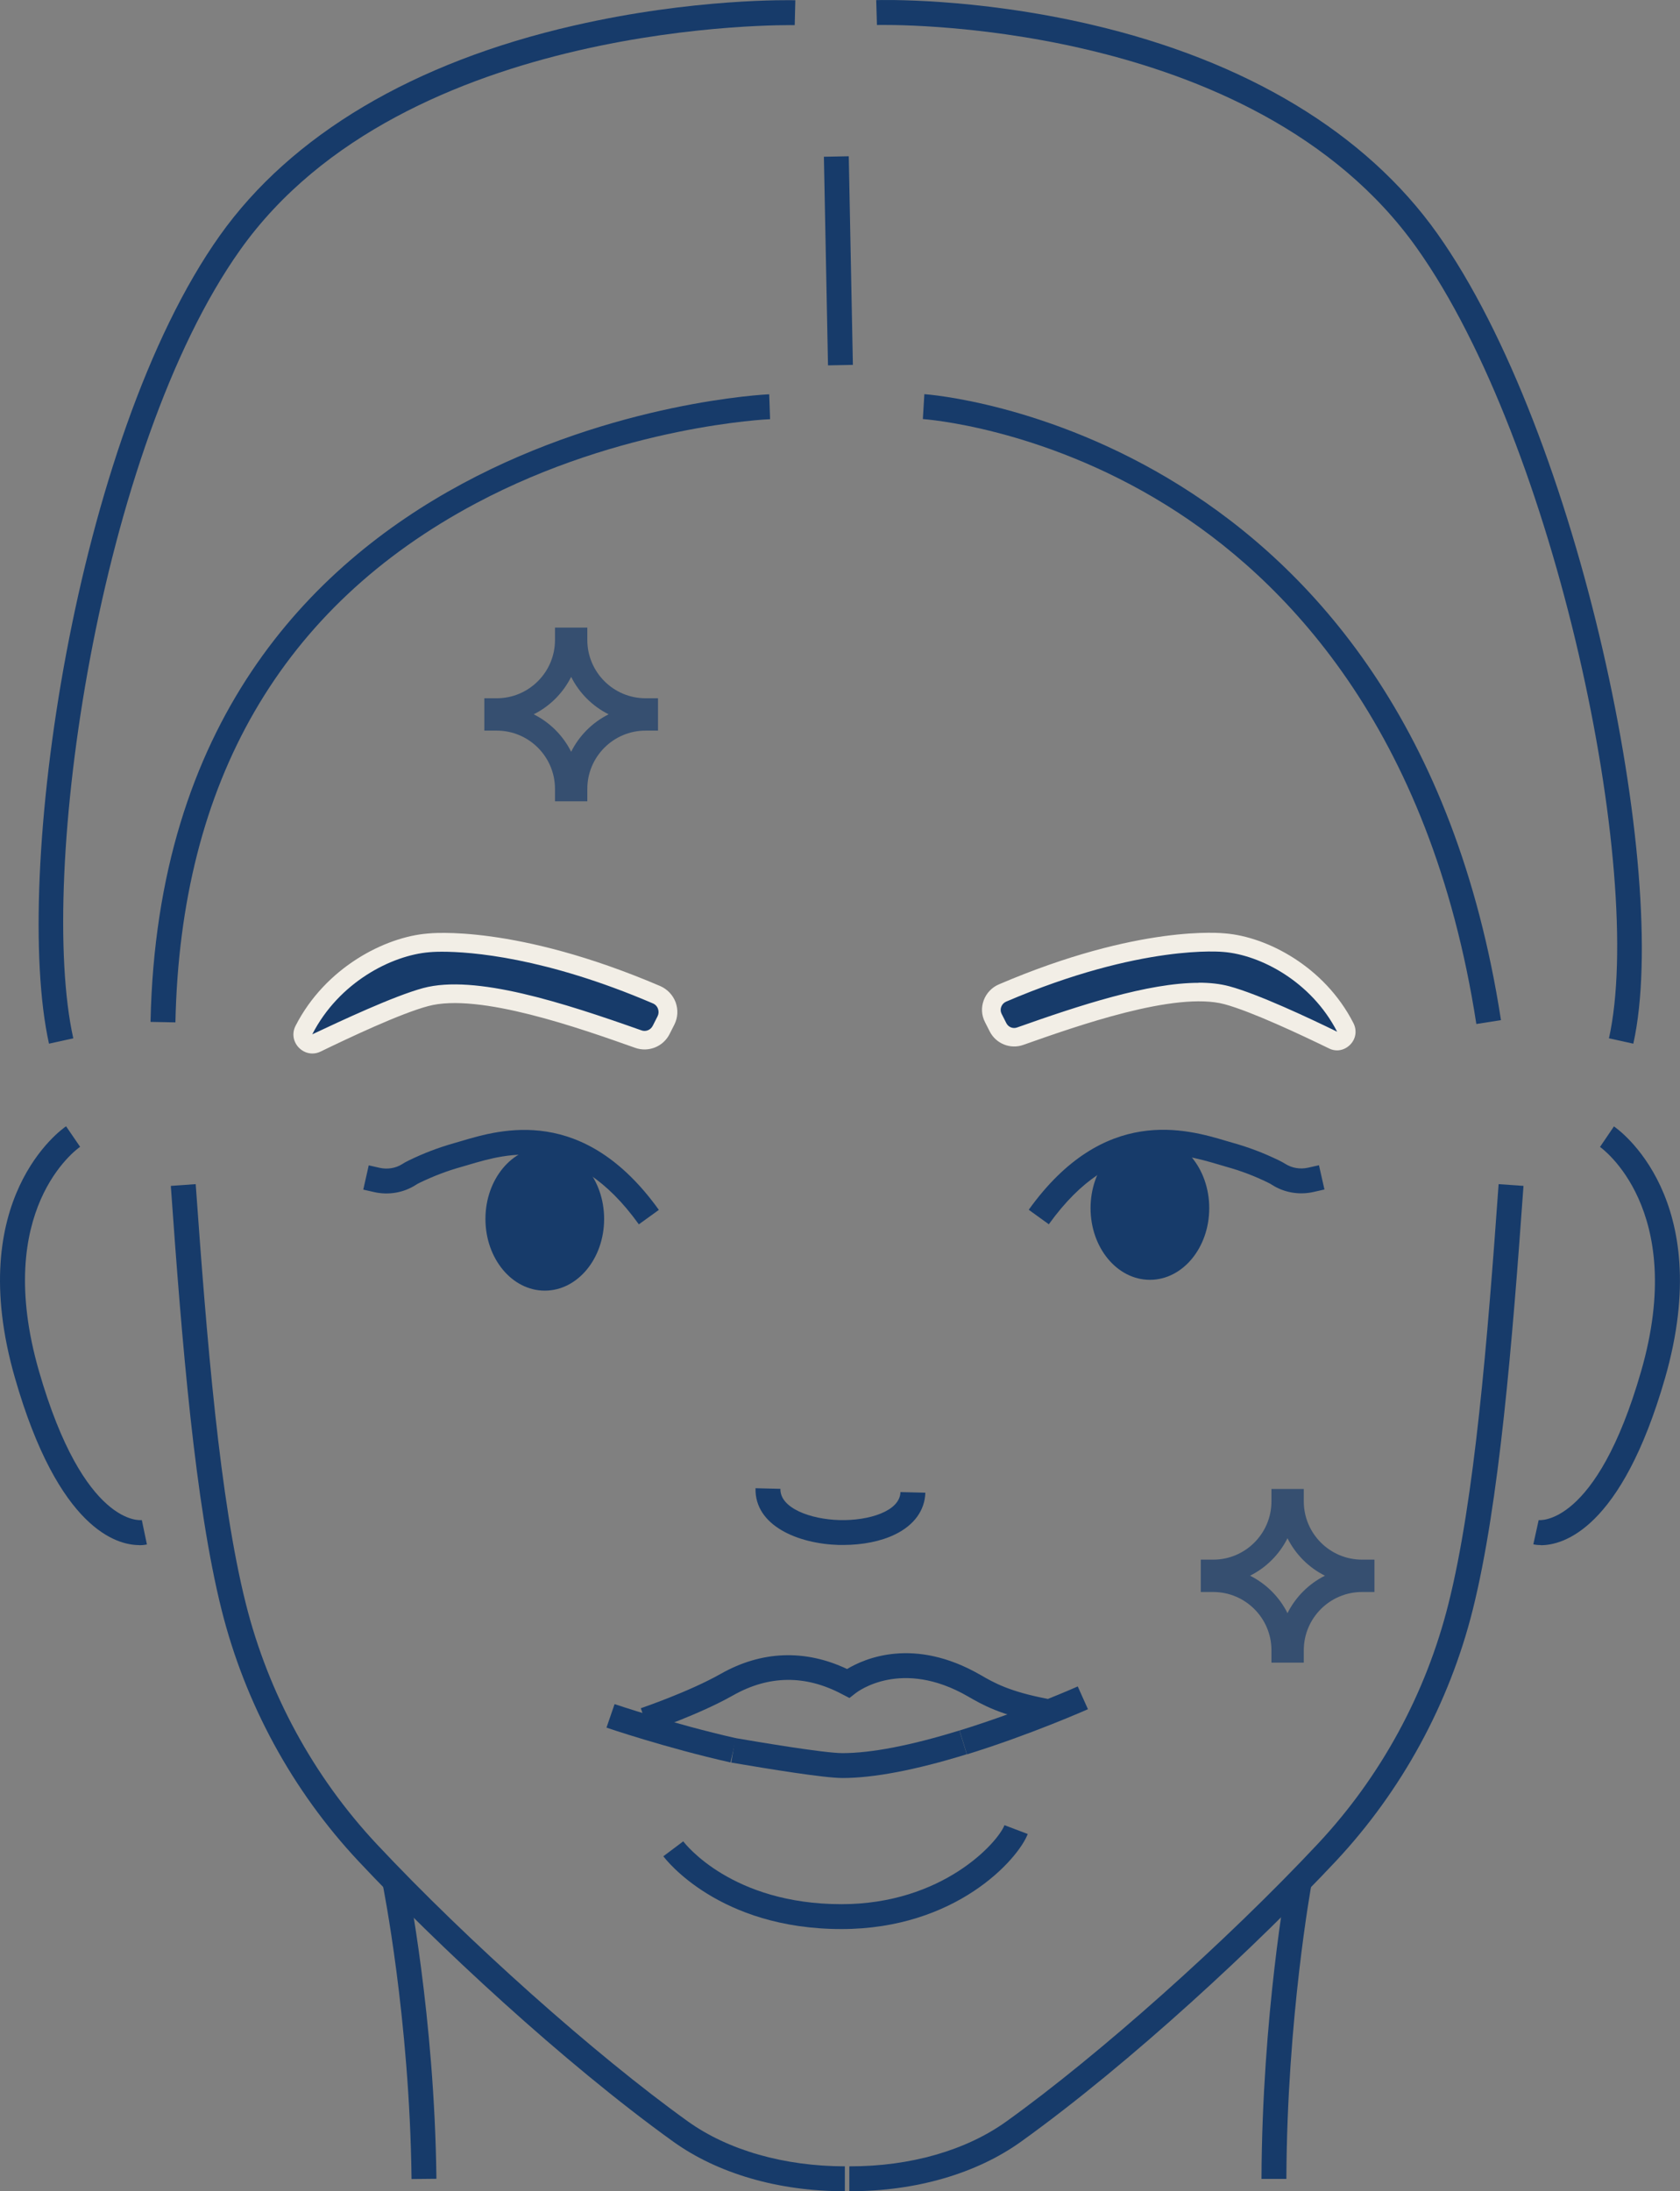 <?xml version="1.0" encoding="UTF-8"?>
<svg xmlns="http://www.w3.org/2000/svg" id="Layer_2" data-name="Layer 2" viewBox="0 0 135.04 176.11">
  <rect x="0" y="0" width="135.04" height="176.11" fill="#808080" stroke="none"/>
  <defs>
    <style>
      .cls-1 {
        fill: #f2eee6;
      }

      .cls-1, .cls-2, .cls-3 {
        stroke-width: 0px;
      }

      .cls-2 {
        opacity: .7;
      }

      .cls-2, .cls-3 {
        fill: #173b6a;
      }
    </style>
  </defs>
  <g id="Layer_1-2" data-name="Layer 1">
    <path class="cls-3" d="M14.1,82.17l-2-.04c.99-48.09,49.24-50.43,49.73-50.44l.07,2c-.12,0-11.91.52-23.64,6.76-15.63,8.32-23.76,22.36-24.16,41.73Z"></path>
    <path class="cls-3" d="M118.67,82.3c-3.7-23.96-15.58-35.9-24.9-41.69-10.12-6.29-19.5-6.92-19.59-6.93l.12-2c.39.02,39.02,2.84,46.35,50.31l-1.98.31Z"></path>
    <rect class="cls-3" x="66.39" y="12.58" width="2" height="16.77" transform="translate(-.4 1.33) rotate(-1.13)"></rect>
    <path class="cls-3" d="M3.94,83.89c-2.98-13.42,2.1-48.59,13.73-64.96,5.75-8.09,15.58-13.93,28.44-16.87C55.76-.16,63.6.01,63.93.02l-.05,2c-.31,0-31.34-.56-44.57,18.06C7.95,36.06,2.99,70.37,5.89,83.45l-1.95.43Z"></path>
    <path class="cls-3" d="M131.28,83.88l-1.95-.43c2.95-13.31-4.28-47.8-15.44-63.51C100.66,1.29,70.78,2,70.49,2.01l-.06-2c.32-.01,7.88-.22,17.25,1.96,12.48,2.9,22.11,8.71,27.85,16.8,11.41,16.07,18.79,51.43,15.76,65.1Z"></path>
    <path class="cls-3" d="M33.08,175.13c-.15-12.94-2.31-23.63-2.33-23.74l1.96-.4c.02.11,2.22,10.99,2.37,24.12l-2,.02Z"></path>
    <path class="cls-3" d="M103.4,175.12h-2c.05-13.13,2.04-24.01,2.06-24.11l1.97.37c-.02.11-1.98,10.82-2.03,23.75Z"></path>
    <path class="cls-3" d="M67.85,176.11c-5.28,0-10.16-1.42-13.74-3.99-8.82-6.34-19.07-15.89-25.31-22.55-5.3-5.66-9.1-12.64-10.99-20.19-2.13-8.5-3.19-21.49-4.08-34.07l2-.14c.89,12.49,1.93,25.38,4.03,33.72,1.81,7.22,5.45,13.9,10.51,19.31,7.3,7.79,17.58,16.96,25.01,22.29,3.26,2.34,7.77,3.61,12.63,3.62v2h-.05Z"></path>
    <path class="cls-3" d="M68.33,176.11h-.06v-2h.06c4.86,0,9.33-1.28,12.58-3.62,7.43-5.33,17.71-14.5,25.01-22.29,5.07-5.41,8.7-12.08,10.51-19.31,2.1-8.35,3.14-21.24,4.03-33.72l2,.14c-.9,12.57-1.95,25.56-4.08,34.07-1.89,7.55-5.7,14.53-10.99,20.19-6.24,6.66-16.48,16.21-25.31,22.55-3.59,2.58-8.47,3.99-13.74,3.99Z"></path>
    <path class="cls-3" d="M11.18,124.18c-1.74,0-6.47-1.21-9.98-13.44-4.15-14.42,3.77-19.99,4.11-20.22l1.13,1.65c-.29.2-7.04,5.06-3.31,18.02,3.62,12.58,8.22,11.99,8.27,11.98l.41,1.96c-.1.02-.31.06-.61.06Z"></path>
    <path class="cls-3" d="M123.86,124.18c-.31,0-.52-.04-.61-.06l.43-1.95s4.63.59,8.24-11.98c3.75-13.04-3.24-17.96-3.31-18.01l1.12-1.65c.34.23,8.25,5.8,4.11,20.22-3.52,12.23-8.25,13.44-9.98,13.44Z"></path>
    <path class="cls-3" d="M67.77,124.17c-.11,0-.22,0-.33,0-3.29-.09-6.79-1.55-6.71-4.56l2,.05c-.04,1.55,2.42,2.45,4.76,2.51,2.34.06,4.85-.71,4.89-2.25l2,.05c-.04,1.42-.91,2.62-2.45,3.36-1.13.55-2.6.84-4.16.84Z"></path>
    <path class="cls-3" d="M77.72,140.99l-.59-1.91c5-1.54,9.46-3.52,9.5-3.54l.82,1.83s-4.61,2.05-9.73,3.63Z"></path>
    <path class="cls-3" d="M67.73,142.9c-1.49,0-5.82-.71-8.95-1.24l.32-1.97h.01c1.76.3,7.12,1.21,8.61,1.21,2.31,0,5.48-.61,9.4-1.82l.59,1.91c-4.11,1.27-7.48,1.91-9.99,1.91Z"></path>
    <path class="cls-3" d="M58.72,141.65c-5.19-1.17-9.92-2.78-9.97-2.8l.65-1.89s4.69,1.59,9.76,2.74l-.44,1.95Z"></path>
    <path class="cls-3" d="M52.15,139.19l-.64-1.9s3.84-1.3,6.42-2.76c3.28-1.86,6.78-1.99,10.16-.39,1.41-.85,5.38-2.6,10.71.47,1.09.63,2.32,1.34,5.41,1.93l-.38,1.96c-3.42-.65-4.87-1.49-6.03-2.16-5.34-3.08-8.86-.38-9.01-.27l-.51.4-.58-.3c-2.95-1.57-5.9-1.54-8.78.09-2.74,1.55-6.6,2.86-6.76,2.92Z"></path>
    <path class="cls-3" d="M67.64,155.04c-9.85,0-14.14-5.61-14.32-5.85l1.6-1.2c.16.21,3.92,5.05,12.72,5.05,8.12,0,12.56-4.95,13.1-6.35l1.87.71c-.78,2.04-5.77,7.64-14.97,7.64Z"></path>
    <g>
      <path class="cls-3" d="M80.22,82.56c.33.65,1.09.96,1.78.72,5.36-1.9,12.64-4.36,16.62-3.29,2.22.6,6.22,2.47,8.53,3.6.65.32,1.31-.38.98-1.02-2.31-4.51-6.83-6.57-9.71-6.81,0,0-6.6-.77-17.84,4.05-.78.33-1.12,1.25-.74,2l.38.75Z"></path>
      <path class="cls-1" d="M107.48,84.42c-.22,0-.45-.05-.66-.16-2.2-1.07-6.21-2.96-8.39-3.55-3.95-1.06-11.9,1.76-16.18,3.27-1.04.37-2.2-.1-2.7-1.09l-.38-.75c-.28-.55-.31-1.17-.1-1.74.21-.57.65-1.04,1.21-1.28,11.29-4.84,17.94-4.13,18.22-4.1,3.31.27,7.96,2.64,10.29,7.21.3.59.2,1.27-.27,1.74-.29.29-.67.45-1.05.45ZM96.35,78.98c.9,0,1.73.09,2.47.29,2.3.62,6.41,2.55,8.66,3.65-2.09-4.06-6.19-6.17-9.12-6.41-.09-.01-6.6-.67-17.48,3.99-.19.08-.33.23-.4.42-.07.18-.06.38.03.56l.38.75c.16.32.53.47.86.35,5.02-1.78,10.53-3.59,14.6-3.59Z"></path>
    </g>
    <g>
      <path class="cls-3" d="M53.14,82.77c-.34.67-1.12.99-1.83.74-5.51-1.95-13-4.48-17.1-3.38-2.29.62-6.4,2.54-8.77,3.7-.66.32-1.35-.39-1.01-1.05,2.38-4.64,7.02-6.76,9.99-7,0,0,6.79-.79,18.35,4.16.8.34,1.15,1.28.76,2.06l-.39.77Z"></path>
      <path class="cls-1" d="M25.1,84.67c-.39,0-.77-.16-1.07-.46-.47-.48-.58-1.17-.27-1.77,2.4-4.69,7.18-7.13,10.6-7.41.26-.03,7.09-.75,18.71,4.22.57.25,1.02.72,1.24,1.31.21.59.18,1.22-.1,1.78l-.39.77c-.51,1.01-1.69,1.48-2.75,1.11-4.4-1.56-12.58-4.46-16.65-3.36-2.25.6-6.37,2.55-8.64,3.65-.22.11-.44.16-.67.16ZM35.54,76.49c-.66,0-1.01.04-1.03.04-3.04.25-7.27,2.42-9.41,6.6,2.32-1.09,6.55-3.08,8.92-3.72,4.17-1.12,11.24,1.17,17.54,3.4.35.13.74-.03.91-.37l.39-.77c.09-.18.1-.39.03-.59-.07-.2-.22-.36-.42-.44-8.68-3.72-14.66-4.15-16.94-4.15Z"></path>
    </g>
    <path class="cls-3" d="M84.31,98.4l-1.62-1.17c6.06-8.45,12.7-6.48,15.89-5.53l.55.16c1.3.37,2.43.8,3.67,1.4.21.1.38.2.53.29.52.33,1.18.44,1.81.3l.88-.2.44,1.95-.88.2c-1.15.26-2.36.05-3.33-.57-.09-.06-.19-.12-.32-.18-1.13-.55-2.16-.94-3.34-1.27l-.58-.17c-3.17-.94-8.46-2.51-13.7,4.78Z"></path>
    <path class="cls-3" d="M51.35,98.4c-5.23-7.29-10.53-5.72-13.7-4.78l-.58.17c-1.18.33-2.21.73-3.34,1.27-.13.06-.23.12-.32.18-.97.62-2.18.83-3.33.57l-.88-.2.44-1.95.88.2c.63.14,1.29.03,1.81-.3.14-.09.31-.19.52-.29,1.24-.6,2.37-1.03,3.67-1.4l.55-.16c3.19-.95,9.83-2.92,15.89,5.53l-1.62,1.17Z"></path>
    <path class="cls-2" d="M104.8,133.63h-2.6v-1c0-2.58-2.1-4.68-4.68-4.68h-1v-2.6h1c2.58,0,4.68-2.1,4.68-4.68v-1h2.6v1c0,2.58,2.1,4.68,4.68,4.68h1v2.6h-1c-2.58,0-4.68,2.1-4.68,4.68v1ZM100.48,126.64c1.3.65,2.36,1.71,3.01,3.01.65-1.3,1.71-2.36,3.01-3.01-1.3-.65-2.36-1.71-3.01-3.01-.65,1.3-1.71,2.36-3.01,3.01Z"></path>
    <path class="cls-2" d="M47.21,64.4h-2.6v-1c0-2.58-2.1-4.68-4.68-4.68h-1v-2.6h1c2.58,0,4.68-2.1,4.68-4.68v-1h2.6v1c0,2.58,2.1,4.68,4.68,4.68h1v2.6h-1c-2.58,0-4.68,2.1-4.68,4.68v1ZM42.9,57.41c1.3.65,2.36,1.71,3.01,3.01.65-1.3,1.71-2.36,3.01-3.01-1.3-.65-2.36-1.71-3.01-3.01-.65,1.3-1.71,2.36-3.01,3.01Z"></path>
    <ellipse class="cls-3" cx="43.79" cy="97.97" rx="4.77" ry="5.76"></ellipse>
    <ellipse class="cls-3" cx="92.43" cy="97.1" rx="4.77" ry="5.76"></ellipse>
  </g>
</svg>
